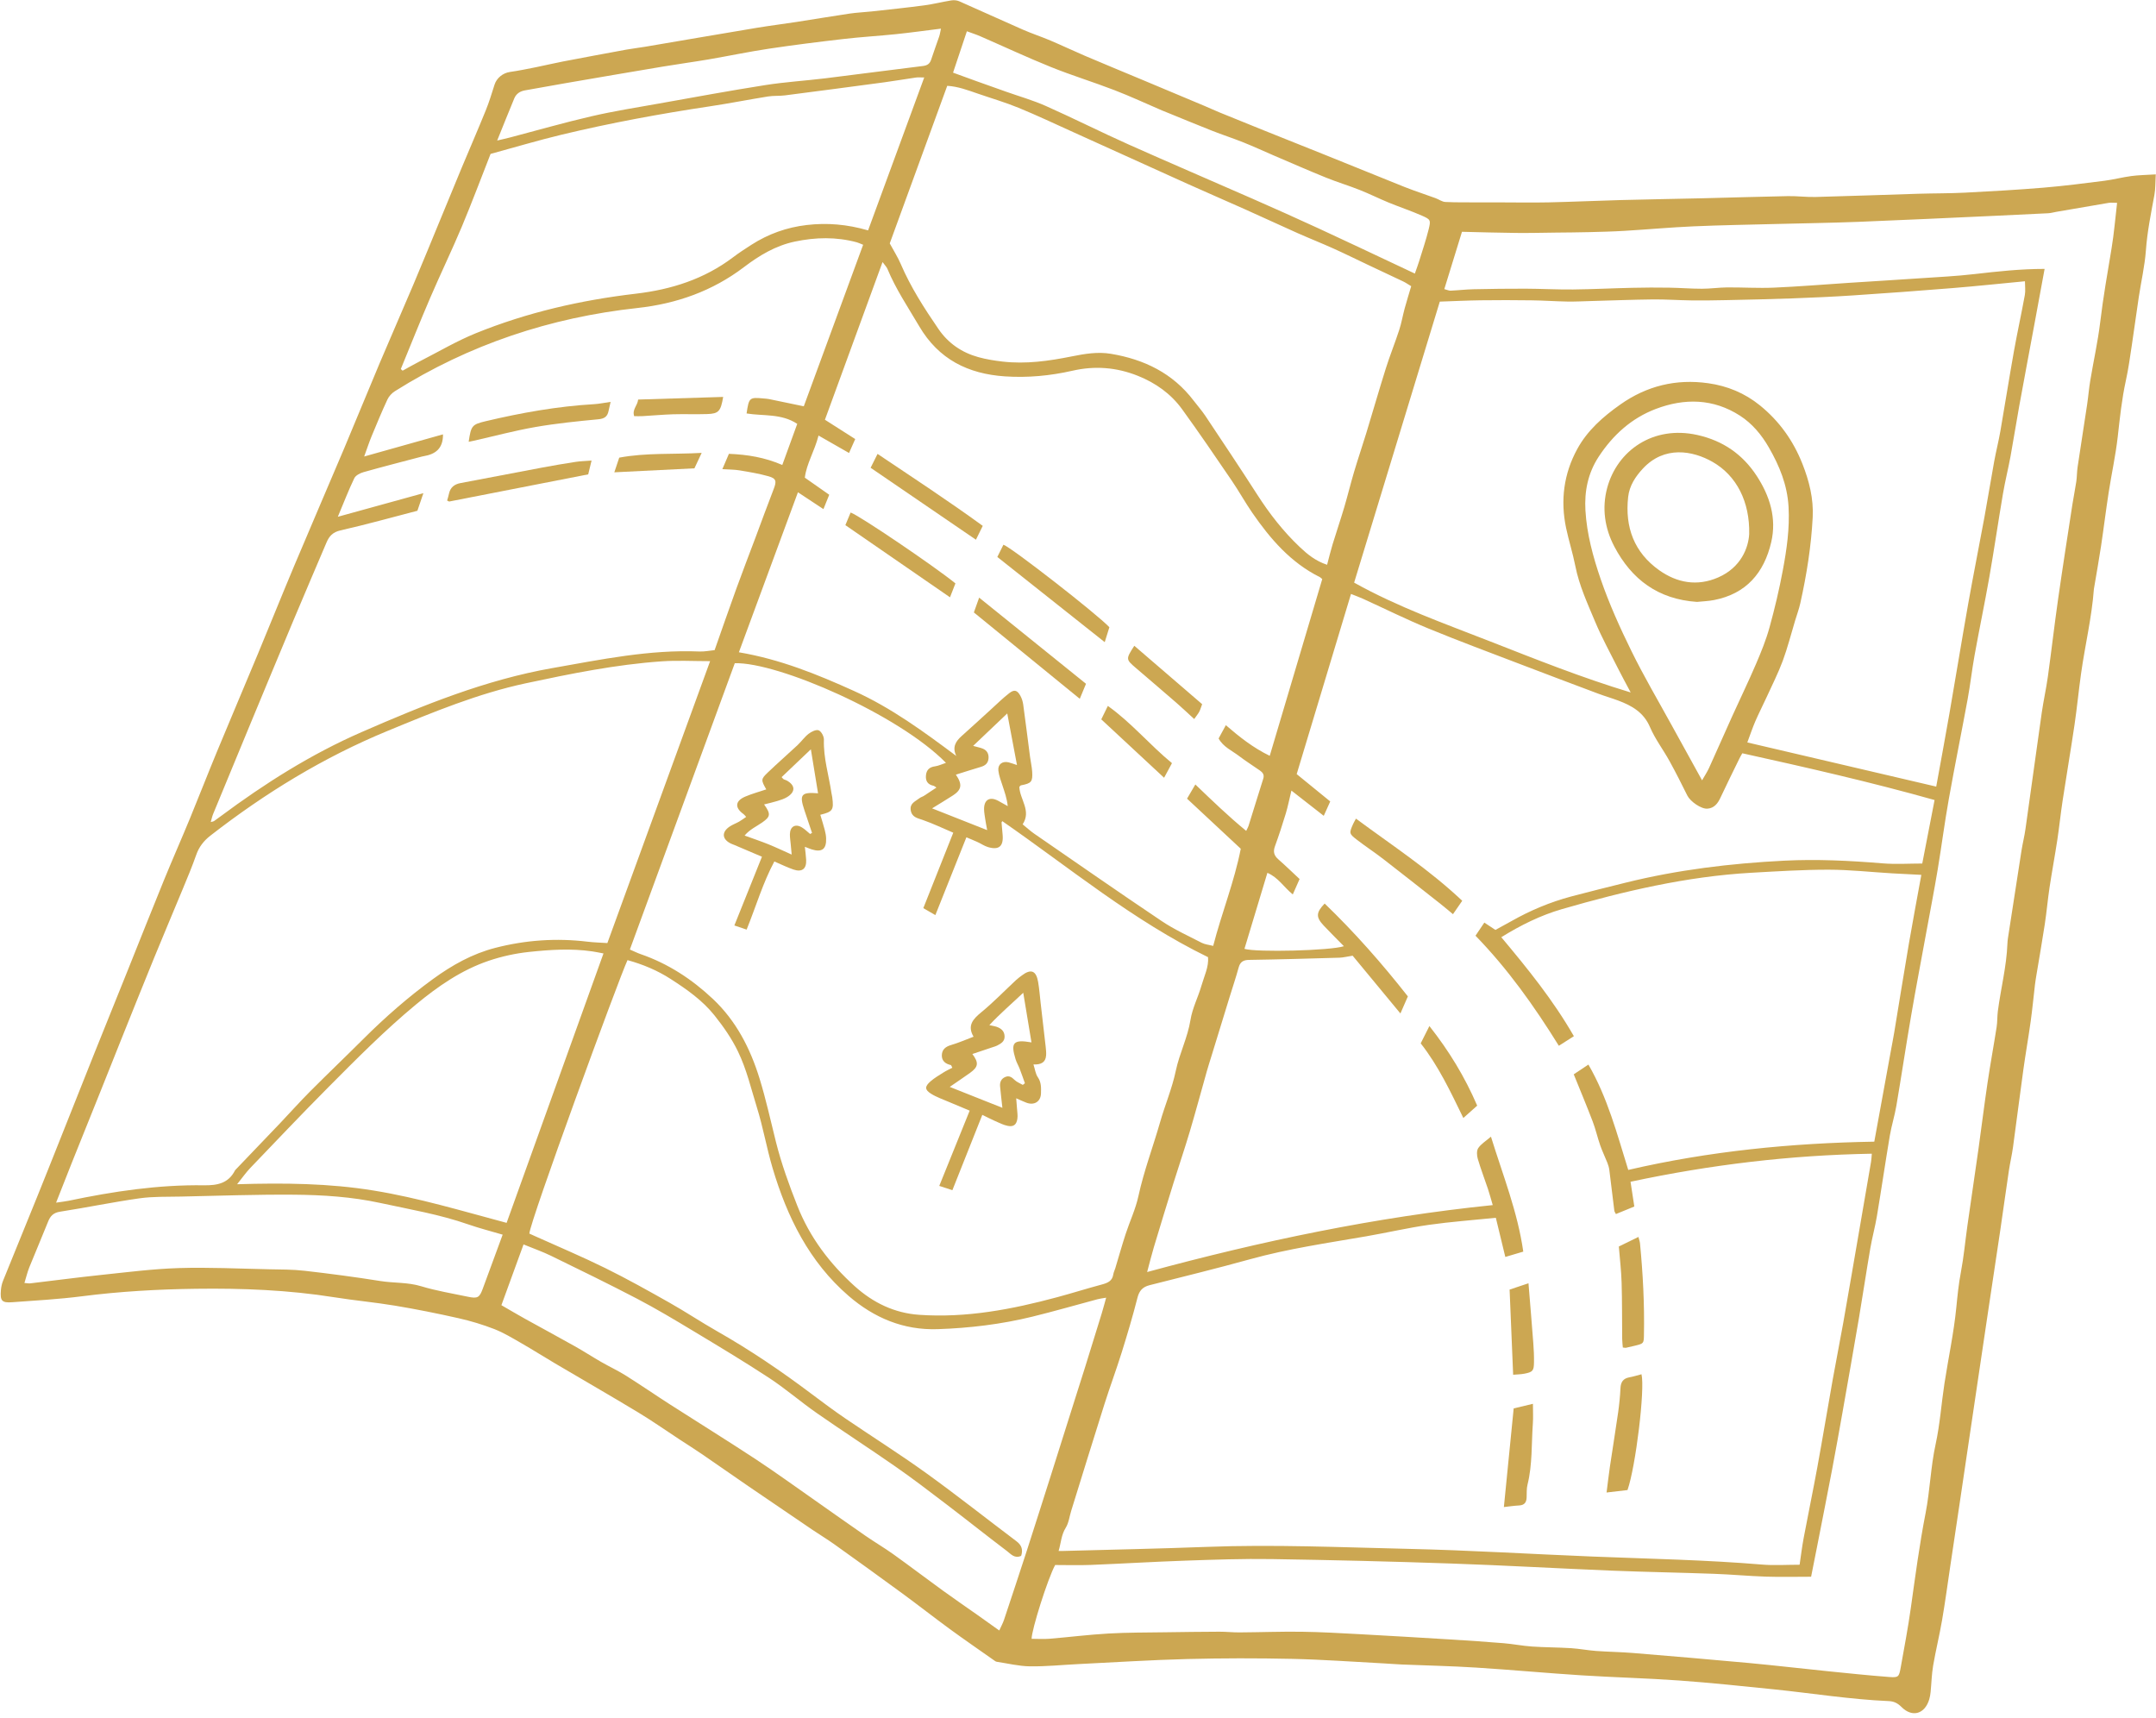 <?xml version="1.0" encoding="UTF-8" standalone="no"?><svg xmlns="http://www.w3.org/2000/svg" xmlns:xlink="http://www.w3.org/1999/xlink" fill="#000000" height="342.6" preserveAspectRatio="xMidYMid meet" version="1" viewBox="31.4 82.7 430.0 342.6" width="430" zoomAndPan="magnify"><g fill="#cca752" id="change1_1"><path d="M 225.484 231.453 C 226.422 231.719 226.961 231.809 227.453 232.02 C 228.242 232.363 228.605 233.012 228.559 233.883 C 228.508 234.867 227.945 235.375 227.031 235.641 C 225.383 236.125 223.746 236.66 222.043 237.191 C 223.387 239.141 223.199 240.211 221.441 241.344 C 220.176 242.164 218.883 242.934 217.297 243.914 C 221.066 245.402 224.527 246.77 228.285 248.254 C 228.105 247.258 227.984 246.652 227.895 246.047 C 227.801 245.418 227.688 244.789 227.668 244.16 C 227.609 242.195 228.801 241.48 230.523 242.426 C 231.145 242.766 231.766 243.117 232.387 243.465 C 232.223 241.898 231.762 240.66 231.355 239.406 C 231.031 238.41 230.633 237.41 230.52 236.383 C 230.379 235.125 231.32 234.441 232.551 234.734 C 233.008 234.844 233.445 235.02 234.23 235.273 C 233.566 231.746 232.953 228.5 232.289 224.984 C 230.016 227.145 227.914 229.148 225.484 231.453 Z M 130.559 110.727 C 131.605 110.48 132.406 110.305 133.195 110.098 C 138.574 108.688 143.918 107.148 149.328 105.898 C 153.785 104.867 158.312 104.148 162.82 103.348 C 169.887 102.086 176.949 100.785 184.039 99.668 C 187.992 99.047 192 98.805 195.977 98.32 C 202.473 97.527 208.961 96.652 215.461 95.863 C 216.367 95.754 216.852 95.41 217.125 94.559 C 217.617 93.023 218.199 91.52 218.711 89.988 C 218.875 89.504 218.941 88.984 219.066 88.414 C 215.941 88.801 213.027 89.207 210.102 89.512 C 206.605 89.871 203.09 90.074 199.598 90.48 C 194.637 91.055 189.68 91.672 184.742 92.414 C 180.711 93.02 176.719 93.863 172.703 94.551 C 169.652 95.07 166.586 95.48 163.535 95.992 C 157.078 97.07 150.629 98.18 144.176 99.289 C 141.473 99.754 138.777 100.246 136.078 100.727 C 135.105 100.898 134.352 101.406 133.973 102.312 C 132.852 105.012 131.773 107.727 130.559 110.727 Z M 313.582 137.258 C 313.926 136.281 314.195 135.574 314.418 134.852 C 315.074 132.723 315.797 130.613 316.332 128.453 C 316.789 126.598 316.734 126.477 315.012 125.715 C 312.828 124.754 310.559 124.004 308.355 123.098 C 306.41 122.297 304.527 121.352 302.57 120.578 C 300.359 119.699 298.07 119.016 295.863 118.121 C 292.355 116.703 288.887 115.18 285.406 113.691 C 283.406 112.836 281.434 111.914 279.414 111.109 C 277.328 110.273 275.188 109.582 273.098 108.758 C 270.227 107.629 267.379 106.441 264.52 105.277 C 264.066 105.094 263.613 104.922 263.164 104.73 C 260.004 103.375 256.879 101.914 253.672 100.68 C 249.48 99.062 245.172 97.75 241.008 96.07 C 236.254 94.156 231.609 91.977 226.906 89.93 C 226.09 89.574 225.234 89.305 224.238 88.938 C 223.27 91.836 222.367 94.531 221.48 97.188 C 223.172 97.805 224.621 98.34 226.074 98.859 C 228.062 99.574 230.055 100.277 232.047 100.984 C 234.691 101.922 237.41 102.691 239.969 103.828 C 245.496 106.285 250.906 109.016 256.434 111.488 C 264.598 115.141 272.828 118.648 281.016 122.25 C 285.52 124.23 290.016 126.234 294.484 128.297 C 299.852 130.77 305.188 133.312 310.539 135.824 C 311.48 136.266 312.422 136.711 313.582 137.258 Z M 370.867 238.324 C 371.379 237.422 371.879 236.68 372.246 235.879 C 373.816 232.426 375.336 228.949 376.898 225.492 C 378.461 222.043 380.117 218.633 381.609 215.152 C 382.633 212.77 383.621 210.344 384.312 207.848 C 385.359 204.062 386.266 200.227 386.984 196.367 C 387.754 192.23 388.352 188.113 388.117 183.809 C 387.871 179.383 386.289 175.598 384.188 171.941 C 382.758 169.449 380.883 167.18 378.434 165.602 C 373.109 162.172 367.375 162.078 361.641 164.254 C 356.801 166.094 353.094 169.438 350.238 173.797 C 348.09 177.086 347.387 180.703 347.602 184.465 C 347.871 189.188 349.133 193.793 350.656 198.227 C 352.34 203.117 354.488 207.879 356.773 212.527 C 359.234 217.547 362.082 222.375 364.773 227.277 C 366.727 230.844 368.699 234.398 370.867 238.324 Z M 131.652 328.93 C 129.258 328.223 127.008 327.656 124.824 326.895 C 119.09 324.891 113.113 323.887 107.211 322.605 C 101.562 321.379 95.785 321.008 90.027 320.961 C 82.496 320.902 74.965 321.176 67.438 321.336 C 64.695 321.395 61.922 321.301 59.219 321.684 C 53.922 322.434 48.676 323.527 43.387 324.348 C 42.055 324.555 41.449 325.191 40.996 326.324 C 39.773 329.391 38.461 332.422 37.23 335.484 C 36.852 336.438 36.617 337.445 36.273 338.566 C 36.777 338.602 37.117 338.68 37.445 338.641 C 42.133 338.09 46.816 337.461 51.512 336.969 C 56.691 336.426 61.879 335.754 67.078 335.594 C 73.051 335.41 79.035 335.711 85.016 335.832 C 87.41 335.879 89.816 335.863 92.188 336.137 C 97.219 336.715 102.246 337.375 107.25 338.176 C 109.957 338.609 112.711 338.398 115.402 339.219 C 118.426 340.137 121.574 340.645 124.676 341.301 C 126.664 341.723 127.031 341.492 127.684 339.711 C 128.957 336.219 130.25 332.734 131.652 328.93 Z M 151.762 272.848 C 150.883 272.684 150.211 272.535 149.531 272.438 C 145.316 271.816 141.086 272.102 136.895 272.547 C 134.188 272.836 131.461 273.434 128.883 274.305 C 123.43 276.152 118.754 279.395 114.34 283.047 C 108.152 288.172 102.512 293.871 96.859 299.555 C 91.602 304.844 86.473 310.254 81.312 315.637 C 80.461 316.527 79.75 317.555 78.688 318.875 C 88.09 318.594 97.027 318.68 105.93 320.133 C 114.895 321.59 123.551 324.207 132.441 326.578 C 138.871 308.695 145.281 290.875 151.762 272.848 Z M 204.535 128.645 C 208.297 118.402 211.984 108.359 215.73 98.152 C 215.027 98.152 214.539 98.098 214.074 98.164 C 211.992 98.461 209.922 98.824 207.836 99.105 C 201.207 99.996 194.574 100.871 187.941 101.723 C 186.824 101.863 185.676 101.762 184.566 101.941 C 180.684 102.562 176.82 103.332 172.93 103.914 C 163.039 105.395 153.215 107.211 143.496 109.539 C 138.711 110.688 133.992 112.102 129.242 113.395 C 127.312 118.297 125.504 123.148 123.5 127.922 C 121.5 132.68 119.25 137.332 117.211 142.074 C 115.188 146.785 113.289 151.555 111.34 156.297 C 111.457 156.406 111.578 156.516 111.699 156.625 C 112.852 155.996 113.988 155.34 115.156 154.742 C 118.855 152.855 122.461 150.719 126.297 149.16 C 136.543 145 147.258 142.555 158.227 141.27 C 165.297 140.441 171.852 138.359 177.594 134.02 C 178.773 133.129 180.016 132.316 181.262 131.52 C 184.641 129.355 188.305 128.039 192.312 127.574 C 196.363 127.102 200.324 127.426 204.535 128.645 Z M 208.855 131.242 C 209.672 132.754 210.473 134.004 211.051 135.355 C 213.035 139.984 215.746 144.191 218.578 148.324 C 220.523 151.168 223.238 153.02 226.543 153.93 C 228.098 154.359 229.711 154.617 231.316 154.805 C 235.996 155.352 240.602 154.695 245.18 153.773 C 247.746 153.258 250.332 152.82 252.949 153.258 C 259.582 154.359 265.297 157.121 269.465 162.598 C 270.234 163.605 271.082 164.562 271.785 165.613 C 275.262 170.836 278.754 176.051 282.141 181.332 C 284.594 185.152 287.352 188.703 290.652 191.816 C 292.18 193.262 293.805 194.59 296.082 195.336 C 296.465 193.895 296.777 192.566 297.176 191.262 C 297.93 188.785 298.77 186.336 299.504 183.855 C 300.195 181.52 300.766 179.148 301.461 176.812 C 302.234 174.203 303.117 171.621 303.914 169.016 C 305.219 164.742 306.445 160.445 307.789 156.188 C 308.605 153.598 309.629 151.074 310.469 148.492 C 310.922 147.102 311.164 145.645 311.547 144.23 C 311.949 142.762 312.406 141.305 312.855 139.777 C 312.219 139.395 311.766 139.074 311.27 138.836 C 308.926 137.715 306.566 136.621 304.219 135.512 C 301.926 134.43 299.652 133.301 297.344 132.262 C 294.977 131.195 292.562 130.242 290.188 129.188 C 286.656 127.613 283.152 125.98 279.621 124.402 C 275.828 122.707 272.016 121.066 268.227 119.359 C 260.656 115.949 253.102 112.508 245.535 109.09 C 241.879 107.438 238.25 105.719 234.539 104.195 C 231.879 103.105 229.098 102.297 226.371 101.355 C 224.402 100.676 222.445 99.938 220.32 99.816 C 216.465 110.383 212.645 120.855 208.855 131.242 Z M 131.402 342.996 C 133.094 343.973 134.594 344.863 136.117 345.711 C 139.43 347.547 142.762 349.34 146.062 351.195 C 147.832 352.188 149.531 353.301 151.293 354.309 C 152.93 355.25 154.652 356.051 156.25 357.055 C 159.219 358.922 162.105 360.914 165.059 362.809 C 170.719 366.441 176.441 369.98 182.062 373.676 C 186.094 376.328 190.008 379.172 193.965 381.938 C 197.301 384.273 200.613 386.641 203.965 388.953 C 205.809 390.23 207.746 391.363 209.566 392.664 C 212.875 395.031 216.109 397.496 219.402 399.883 C 221.672 401.531 223.988 403.109 226.281 404.727 C 227.746 405.762 229.203 406.809 230.695 407.871 C 231.066 407.047 231.414 406.43 231.637 405.77 C 233.18 401.137 234.715 396.508 236.223 391.863 C 237.812 386.949 239.371 382.023 240.938 377.102 C 242.59 371.898 244.227 366.691 245.871 361.488 C 246.508 359.484 247.148 357.488 247.773 355.484 C 248.895 351.883 250.016 348.277 251.121 344.672 C 251.418 343.703 251.672 342.723 252.016 341.5 C 251.23 341.637 250.758 341.684 250.309 341.805 C 245.953 342.969 241.621 344.227 237.246 345.297 C 231.07 346.805 224.789 347.562 218.434 347.777 C 211.578 348.012 205.719 345.512 200.668 341.16 C 192.789 334.363 188.375 325.391 185.473 315.605 C 184.297 311.637 183.598 307.52 182.363 303.566 C 181.199 299.824 180.324 295.996 178.586 292.402 C 177.309 289.762 175.691 287.457 173.898 285.203 C 171.484 282.18 168.348 279.996 165.16 277.941 C 162.52 276.234 159.594 275.016 156.551 274.18 C 154.754 278.062 137.02 326.48 136.98 328.719 C 137.328 328.879 137.707 329.051 138.086 329.219 C 142.762 331.328 147.496 333.316 152.098 335.586 C 156.438 337.723 160.664 340.094 164.883 342.473 C 168.117 344.297 171.215 346.367 174.445 348.203 C 181.059 351.961 187.332 356.223 193.398 360.797 C 195.586 362.445 197.789 364.078 200.055 365.621 C 205.398 369.262 210.879 372.707 216.121 376.484 C 222.227 380.883 228.125 385.559 234.137 390.082 C 235.199 390.883 235.449 391.797 235.062 392.988 C 233.738 393.594 232.984 392.598 232.215 392.016 C 228.121 388.918 224.109 385.719 220.027 382.609 C 216.723 380.09 213.422 377.566 210.016 375.195 C 204.828 371.582 199.52 368.148 194.332 364.535 C 191.105 362.289 188.117 359.688 184.832 357.527 C 179.848 354.254 174.727 351.188 169.613 348.109 C 165.949 345.902 162.27 343.699 158.484 341.719 C 152.824 338.762 147.078 335.965 141.336 333.164 C 139.594 332.312 137.746 331.672 135.816 330.879 C 134.32 334.988 132.879 338.945 131.402 342.996 Z M 203.547 131.516 C 202.926 131.27 202.613 131.113 202.285 131.023 C 198.176 129.914 194.055 130.008 189.922 130.879 C 186.098 131.684 182.84 133.645 179.793 135.961 C 173.488 140.75 166.344 143.27 158.539 144.125 C 141.164 146.02 124.977 151.395 110.152 160.723 C 109.539 161.105 108.961 161.738 108.66 162.391 C 107.535 164.809 106.516 167.277 105.496 169.742 C 105.004 170.941 104.602 172.18 104.031 173.742 C 109.531 172.195 114.633 170.762 119.75 169.324 C 119.785 172.164 118.242 173.277 115.934 173.672 C 115.797 173.691 115.656 173.723 115.52 173.758 C 111.645 174.781 107.762 175.773 103.906 176.859 C 103.219 177.055 102.34 177.5 102.062 178.074 C 100.918 180.449 99.973 182.918 98.777 185.762 C 104.621 184.148 110.094 182.641 115.84 181.055 C 115.371 182.434 115.035 183.418 114.645 184.562 C 109.527 185.891 104.445 187.312 99.305 188.477 C 97.758 188.828 97.051 189.637 96.516 190.898 C 94.32 196.074 92.098 201.234 89.926 206.418 C 86.98 213.445 84.066 220.484 81.145 227.523 C 78.723 233.355 76.312 239.191 73.91 245.031 C 73.715 245.504 73.613 246.02 73.434 246.641 C 73.809 246.539 73.965 246.535 74.07 246.461 C 74.535 246.141 74.988 245.805 75.441 245.469 C 84.238 238.93 93.434 233.105 103.531 228.699 C 115.84 223.328 128.211 218.293 141.527 215.945 C 151.254 214.234 160.93 212.215 170.891 212.629 C 171.918 212.672 172.953 212.449 173.926 212.355 C 175.414 208.137 176.805 204.105 178.258 200.098 C 179.496 196.676 180.812 193.281 182.09 189.875 C 183.297 186.656 184.465 183.422 185.711 180.219 C 186.309 178.684 186.23 178.121 184.684 177.688 C 182.793 177.152 180.84 176.832 178.902 176.508 C 177.883 176.336 176.832 176.352 175.469 176.262 C 175.98 175.062 176.379 174.137 176.777 173.207 C 180.504 173.359 183.938 173.922 187.422 175.43 C 188.465 172.562 189.43 169.906 190.406 167.23 C 187.211 165.125 183.617 165.703 180.301 165.156 C 180.777 161.965 180.852 161.902 183.746 162.172 C 184.098 162.203 184.453 162.223 184.801 162.293 C 187.047 162.754 189.297 163.227 191.711 163.73 C 195.609 153.121 199.539 142.418 203.547 131.516 Z M 173.027 214.555 C 169.598 214.555 166.488 214.375 163.41 214.59 C 154.242 215.223 145.25 217.051 136.289 218.965 C 126.734 221.008 117.746 224.738 108.742 228.449 C 95.918 233.73 84.25 240.883 73.344 249.367 C 72.027 250.395 71.086 251.605 70.527 253.211 C 69.719 255.527 68.758 257.797 67.82 260.066 C 65.922 264.66 63.973 269.234 62.094 273.836 C 59.863 279.285 57.684 284.758 55.488 290.223 C 54.129 293.605 52.793 296.996 51.434 300.379 C 49.527 305.137 47.605 309.887 45.703 314.645 C 44.699 317.156 43.715 319.68 42.586 322.547 C 43.707 322.379 44.391 322.312 45.059 322.176 C 53.973 320.301 62.953 318.953 72.086 319.086 C 74.746 319.121 76.953 318.699 78.262 316.133 C 78.324 316.012 78.445 315.922 78.539 315.816 C 81.453 312.773 84.371 309.734 87.277 306.684 C 89.262 304.598 91.18 302.438 93.211 300.398 C 96.742 296.855 100.359 293.406 103.898 289.875 C 108.234 285.555 112.82 281.539 117.773 277.938 C 121.559 275.184 125.605 272.914 130.148 271.742 C 136.203 270.176 142.367 269.746 148.598 270.504 C 149.848 270.656 151.109 270.684 152.535 270.777 C 159.344 252.098 166.145 233.445 173.027 214.555 Z M 379.891 230.766 C 392.508 233.719 404.98 236.633 417.566 239.574 C 418.449 234.703 419.355 229.871 420.195 225.027 C 421.461 217.746 422.645 210.449 423.934 203.172 C 424.953 197.426 426.102 191.699 427.16 185.957 C 427.848 182.223 428.445 178.469 429.125 174.734 C 429.492 172.727 430 170.746 430.352 168.738 C 431.277 163.41 432.117 158.066 433.066 152.746 C 433.734 149.004 434.559 145.285 435.238 141.547 C 435.395 140.691 435.262 139.785 435.262 138.793 C 430.324 139.262 425.566 139.77 420.801 140.156 C 414.199 140.695 407.594 141.176 400.984 141.613 C 396.914 141.883 392.836 142.062 388.758 142.211 C 384.395 142.371 380.027 142.461 375.664 142.555 C 373.344 142.605 371.023 142.637 368.703 142.609 C 366.168 142.578 363.633 142.391 361.098 142.414 C 356.949 142.461 352.805 142.625 348.652 142.738 C 347.113 142.777 345.566 142.867 344.027 142.84 C 341.641 142.797 339.254 142.625 336.863 142.594 C 333.492 142.547 330.117 142.543 326.746 142.586 C 324.098 142.621 321.445 142.754 318.559 142.852 C 312.852 161.559 307.152 180.258 301.473 198.895 C 310.273 203.805 319.555 207.074 328.703 210.656 C 337.793 214.215 346.859 217.844 356.629 220.797 C 355.621 218.895 354.816 217.43 354.066 215.938 C 352.523 212.859 350.852 209.832 349.527 206.66 C 348.016 203.043 346.352 199.469 345.586 195.566 C 345.086 193.02 344.281 190.535 343.746 187.992 C 342.594 182.484 343.273 177.191 345.98 172.238 C 348.016 168.52 351.117 165.805 354.539 163.387 C 359.84 159.641 365.691 158.227 372.074 159.125 C 375.902 159.66 379.379 161.09 382.43 163.566 C 386.285 166.699 389.047 170.582 390.867 175.172 C 392.23 178.609 393.125 182.16 392.93 185.879 C 392.629 191.66 391.719 197.363 390.457 203.012 C 390.199 204.176 389.773 205.301 389.43 206.445 C 388.617 209.121 387.938 211.848 386.969 214.465 C 386.043 216.961 384.832 219.348 383.723 221.773 C 382.996 223.367 382.188 224.926 381.492 226.535 C 380.914 227.879 380.453 229.27 379.891 230.766 Z M 284.641 233.434 C 288.152 221.617 291.625 209.934 295.113 198.195 C 294.965 198.066 294.824 197.891 294.645 197.801 C 288.828 194.91 284.758 190.176 281.16 184.965 C 279.723 182.879 278.492 180.645 277.062 178.547 C 273.809 173.773 270.559 168.996 267.164 164.316 C 264.93 161.234 261.914 159.086 258.34 157.652 C 254.062 155.941 249.758 155.617 245.281 156.637 C 240.863 157.641 236.383 158.066 231.84 157.762 C 224.469 157.27 218.602 154.355 214.734 147.77 C 212.52 144.004 210.07 140.379 208.387 136.316 C 208.219 135.914 207.871 135.59 207.418 134.965 C 203.516 145.648 199.727 156.016 195.926 166.41 C 198.062 167.77 199.984 168.996 201.969 170.262 C 201.5 171.316 201.137 172.137 200.734 173.039 C 198.707 171.879 196.793 170.785 194.652 169.562 C 193.852 172.688 192.25 175.195 191.918 177.961 C 193.68 179.195 195.215 180.273 196.785 181.371 C 196.367 182.406 196.031 183.23 195.629 184.234 C 193.895 183.09 192.297 182.031 190.543 180.875 C 186.562 191.656 182.703 202.113 178.766 212.785 C 187.012 214.184 194.414 217.191 201.75 220.512 C 209.16 223.859 215.629 228.617 222.125 233.465 C 221.27 231.695 222.012 230.535 223.227 229.457 C 225.211 227.695 227.156 225.887 229.121 224.105 C 230.309 223.027 231.449 221.891 232.715 220.918 C 233.711 220.156 234.289 220.344 234.906 221.457 C 235.199 221.984 235.391 222.613 235.473 223.215 C 235.953 226.699 236.383 230.188 236.84 233.676 C 236.969 234.652 237.199 235.621 237.262 236.602 C 237.387 238.621 237.098 238.93 235.027 239.32 C 234.918 239.34 234.836 239.496 234.699 239.629 C 234.793 242.129 237.148 244.402 235.359 247.098 C 236.219 247.797 236.891 248.422 237.633 248.938 C 246.109 254.777 254.555 260.664 263.102 266.398 C 265.602 268.078 268.391 269.34 271.078 270.727 C 271.727 271.059 272.512 271.121 273.363 271.344 C 275.074 264.715 277.574 258.559 278.863 251.969 C 275.281 248.629 271.742 245.328 268.148 241.977 C 268.691 241.043 269.184 240.211 269.805 239.148 C 273.121 242.332 276.367 245.465 279.945 248.406 C 280.18 247.914 280.328 247.676 280.41 247.414 C 281.395 244.27 282.355 241.121 283.352 237.984 C 283.594 237.223 283.246 236.762 282.695 236.375 C 281.312 235.406 279.875 234.508 278.535 233.484 C 277.113 232.398 275.359 231.664 274.445 229.973 C 274.918 229.105 275.344 228.32 275.887 227.324 C 278.66 229.719 281.352 231.84 284.641 233.434 Z M 177.949 214.965 C 170.996 233.938 164.027 252.949 157.023 272.066 C 157.914 272.449 158.531 272.766 159.184 272.988 C 164.664 274.883 169.41 277.988 173.598 281.938 C 178.223 286.293 181.035 291.797 182.883 297.773 C 184.168 301.934 185.094 306.207 186.156 310.438 C 187.254 314.805 188.781 319.023 190.434 323.203 C 192.91 329.473 196.887 334.711 201.855 339.199 C 205.496 342.488 209.766 344.57 214.707 344.914 C 224.098 345.574 233.203 343.836 242.207 341.414 C 245.195 340.609 248.152 339.676 251.141 338.875 C 252.293 338.566 253.246 338.195 253.441 336.844 C 253.5 336.434 253.711 336.047 253.832 335.645 C 254.52 333.367 255.16 331.074 255.898 328.812 C 256.723 326.281 257.891 323.832 258.449 321.246 C 259.539 316.23 261.355 311.449 262.762 306.539 C 263.742 303.098 265.168 299.766 265.898 296.277 C 266.629 292.797 268.273 289.629 268.836 286.094 C 269.207 283.773 270.352 281.586 271.012 279.301 C 271.566 277.371 272.512 275.504 272.336 273.59 C 257.375 266.301 244.742 255.773 231.305 246.465 C 231.215 246.617 231.145 246.68 231.152 246.738 C 231.219 247.574 231.305 248.406 231.371 249.242 C 231.551 251.477 230.633 252.27 228.477 251.645 C 227.75 251.434 227.098 250.973 226.402 250.652 C 225.727 250.34 225.035 250.062 224.141 249.684 C 222.055 254.922 220.047 259.957 217.953 265.199 C 217.148 264.734 216.457 264.332 215.551 263.809 C 217.547 258.777 219.5 253.859 221.523 248.766 C 219.539 247.926 217.535 246.961 215.449 246.23 C 214.348 245.844 213.262 245.691 213.039 244.277 C 212.824 242.887 213.977 242.527 214.766 241.895 C 215.031 241.684 215.395 241.594 215.688 241.406 C 216.492 240.887 217.285 240.352 218.168 239.766 C 217.836 239.551 217.727 239.438 217.602 239.41 C 216.418 239.176 215.949 238.438 216.082 237.281 C 216.199 236.227 216.777 235.684 217.859 235.535 C 218.57 235.438 219.246 235.105 220.066 234.836 C 210.617 225.195 186.562 214.723 177.949 214.965 Z M 439.184 136.328 C 438.477 140.16 437.82 143.742 437.156 147.324 C 436.145 152.793 435.105 158.258 434.113 163.73 C 433.508 167.051 432.996 170.387 432.387 173.707 C 431.926 176.199 431.305 178.664 430.879 181.16 C 429.934 186.711 429.125 192.285 428.152 197.832 C 427.238 203.027 426.152 208.195 425.215 213.387 C 424.688 216.297 424.367 219.242 423.832 222.148 C 422.609 228.797 421.258 235.422 420.074 242.074 C 419.234 246.77 418.629 251.508 417.844 256.215 C 417.156 260.312 416.367 264.387 415.617 268.473 C 414.598 274.074 413.52 279.668 412.559 285.277 C 411.531 291.246 410.637 297.238 409.621 303.211 C 409.281 305.223 408.652 307.184 408.312 309.191 C 407.414 314.539 406.629 319.906 405.734 325.254 C 405.375 327.402 404.785 329.516 404.418 331.668 C 403.621 336.312 402.93 340.973 402.145 345.617 C 401.086 351.852 399.984 358.078 398.887 364.305 C 398.211 368.117 397.531 371.926 396.809 375.73 C 395.852 380.77 394.848 385.805 393.863 390.844 C 393.445 392.965 393.023 395.086 392.613 397.152 C 389.512 397.152 386.57 397.23 383.637 397.133 C 380.188 397.02 376.746 396.695 373.297 396.57 C 366.469 396.32 359.637 396.211 352.812 395.934 C 342.18 395.5 331.559 394.883 320.926 394.52 C 308.961 394.105 296.992 393.816 285.023 393.629 C 279.32 393.539 273.613 393.742 267.914 393.938 C 261.578 394.156 255.25 394.543 248.918 394.797 C 246.531 394.891 244.137 394.812 241.844 394.812 C 240.359 397.547 237.156 407.695 237.148 409.531 C 238.34 409.531 239.535 409.613 240.719 409.52 C 244.637 409.195 248.543 408.699 252.469 408.477 C 256.254 408.258 260.051 408.285 263.844 408.227 C 267.43 408.172 271.016 408.129 274.602 408.113 C 275.938 408.109 277.273 408.262 278.609 408.254 C 282.75 408.227 286.891 408.066 291.031 408.121 C 294.895 408.176 298.762 408.402 302.625 408.609 C 308.676 408.938 314.719 409.297 320.766 409.668 C 324.273 409.887 327.781 410.117 331.281 410.406 C 333.172 410.562 335.047 410.941 336.938 411.07 C 339.527 411.246 342.133 411.234 344.727 411.398 C 346.395 411.504 348.055 411.828 349.723 411.953 C 352.176 412.133 354.641 412.156 357.09 412.359 C 364.812 412.996 372.531 413.645 380.246 414.359 C 385.5 414.848 390.742 415.469 395.992 416 C 400.055 416.41 404.113 416.836 408.184 417.145 C 410.047 417.285 410.145 417.137 410.488 415.23 C 411.191 411.293 411.941 407.367 412.496 403.41 C 413.387 397.082 414.219 390.754 415.445 384.473 C 416.332 379.922 416.453 375.258 417.453 370.695 C 418.316 366.73 418.59 362.641 419.207 358.617 C 419.984 353.559 421.074 348.535 421.574 343.449 C 421.809 341.078 422.039 338.746 422.488 336.402 C 423.066 333.363 423.344 330.27 423.777 327.203 C 424.508 322.07 425.273 316.945 425.996 311.816 C 426.613 307.43 427.148 303.027 427.801 298.645 C 428.352 294.926 429.039 291.223 429.617 287.504 C 429.777 286.477 429.723 285.414 429.855 284.379 C 430.438 279.871 431.598 275.449 431.766 270.883 C 431.789 270.184 431.922 269.484 432.027 268.785 C 432.871 263.301 433.715 257.812 434.574 252.328 C 434.805 250.887 435.164 249.465 435.367 248.023 C 436.465 240.305 437.508 232.582 438.609 224.863 C 438.957 222.441 439.5 220.051 439.836 217.625 C 440.551 212.48 441.141 207.316 441.875 202.172 C 442.773 195.867 443.766 189.574 444.73 183.277 C 444.961 181.762 445.281 180.262 445.504 178.742 C 445.641 177.789 445.621 176.809 445.762 175.855 C 446.379 171.691 447.043 167.535 447.664 163.375 C 447.902 161.773 448.027 160.152 448.297 158.555 C 448.938 154.691 449.801 150.855 450.27 146.973 C 450.859 142.027 451.723 137.133 452.539 132.223 C 453.031 129.27 453.27 126.273 453.641 123.152 C 452.898 123.152 452.406 123.082 451.938 123.16 C 448.469 123.738 445.004 124.348 441.535 124.945 C 440.98 125.039 440.434 125.203 439.879 125.23 C 436.293 125.418 432.707 125.586 429.121 125.746 C 420.105 126.152 411.094 126.59 402.078 126.941 C 396.594 127.152 391.102 127.23 385.613 127.371 C 380.125 127.516 374.637 127.598 369.152 127.84 C 364.586 128.039 360.023 128.461 355.457 128.734 C 353.07 128.879 350.68 128.938 348.289 128.996 C 346.105 129.055 343.926 129.062 341.742 129.086 C 339.078 129.117 336.414 129.188 333.75 129.156 C 330.176 129.121 326.602 129.008 322.98 128.926 C 321.812 132.715 320.645 136.508 319.457 140.359 C 320.043 140.508 320.383 140.684 320.715 140.668 C 322.258 140.598 323.797 140.414 325.336 140.383 C 328.77 140.309 332.207 140.262 335.641 140.273 C 338.812 140.285 341.98 140.461 345.148 140.43 C 349.078 140.387 353.008 140.184 356.938 140.098 C 359.391 140.039 361.844 140.031 364.297 140.07 C 366.477 140.102 368.652 140.285 370.832 140.285 C 372.516 140.285 374.195 140.035 375.879 140.02 C 378.98 139.996 382.086 140.199 385.18 140.066 C 390.168 139.852 395.145 139.434 400.129 139.109 C 404.832 138.805 409.539 138.523 414.242 138.203 C 417.898 137.953 421.57 137.785 425.211 137.359 C 429.754 136.836 434.293 136.332 439.184 136.328 Z M 405.215 310.383 C 406.367 304.074 407.438 298.195 408.512 292.312 C 408.738 291.066 408.988 289.82 409.195 288.57 C 410.176 282.664 411.113 276.754 412.121 270.852 C 412.891 266.359 413.742 261.883 414.598 257.176 C 412.512 257.066 410.625 256.984 408.746 256.871 C 404.52 256.621 400.301 256.145 396.078 256.145 C 390.938 256.141 385.793 256.469 380.656 256.758 C 367.766 257.492 355.285 260.434 342.938 264.004 C 338.656 265.242 334.688 267.215 330.824 269.609 C 336.078 275.883 341.156 282.137 345.301 289.352 C 344.266 290.012 343.297 290.629 342.301 291.262 C 337.352 283.285 332.078 275.891 325.68 269.309 C 326.328 268.344 326.871 267.539 327.441 266.695 C 328.254 267.23 328.938 267.688 329.652 268.156 C 330.766 267.547 331.82 266.98 332.855 266.395 C 336.617 264.262 340.582 262.605 344.754 261.488 C 348.363 260.527 351.992 259.637 355.617 258.734 C 365.992 256.16 376.555 254.891 387.207 254.348 C 393.766 254.012 400.316 254.34 406.863 254.879 C 409.504 255.094 412.176 254.914 414.781 254.914 C 415.594 250.73 416.402 246.562 417.238 242.25 C 404.449 238.652 391.73 235.766 378.891 232.926 C 378.699 233.273 378.48 233.625 378.301 234 C 377.039 236.586 375.762 239.16 374.543 241.766 C 374.004 242.926 373.301 243.859 371.957 243.973 C 370.688 244.078 368.516 242.539 367.93 241.363 C 366.777 239.043 365.613 236.727 364.363 234.461 C 363.105 232.184 361.492 230.078 360.48 227.707 C 359.215 224.75 356.848 223.426 354.117 222.402 C 352.801 221.914 351.449 221.523 350.137 221.031 C 345 219.102 339.867 217.172 334.742 215.207 C 328.574 212.848 322.383 210.551 316.277 208.039 C 311.855 206.219 307.57 204.086 303.219 202.105 C 302.48 201.773 301.719 201.5 300.848 201.152 C 297.203 213.234 293.637 225.062 290.016 237.082 C 292.246 238.902 294.406 240.664 296.707 242.535 C 296.309 243.418 295.898 244.324 295.414 245.402 C 293.199 243.676 291.191 242.105 288.965 240.367 C 288.539 242.113 288.262 243.543 287.844 244.934 C 287.176 247.129 286.469 249.316 285.68 251.473 C 285.281 252.566 285.492 253.328 286.355 254.078 C 287.777 255.324 289.133 256.648 290.594 258.008 C 290.129 259.059 289.699 260.027 289.238 261.078 C 287.434 259.609 286.352 257.711 284.172 256.77 C 282.613 261.938 281.105 266.934 279.598 271.93 C 281.984 272.656 296.805 272.293 299.43 271.402 C 298.031 269.98 296.695 268.656 295.402 267.285 C 293.816 265.605 293.871 264.688 295.594 262.895 C 301.586 268.66 307.059 274.883 312.191 281.414 C 311.68 282.586 311.223 283.633 310.703 284.816 C 307.355 280.77 304.191 276.945 301.176 273.297 C 300.043 273.473 299.285 273.676 298.527 273.695 C 292.539 273.871 286.551 274.043 280.562 274.133 C 279.383 274.148 278.758 274.496 278.441 275.652 C 277.891 277.656 277.227 279.629 276.613 281.613 C 275.418 285.496 274.227 289.383 273.031 293.27 C 272.723 294.273 272.398 295.277 272.109 296.289 C 270.965 300.328 269.879 304.387 268.684 308.406 C 267.672 311.812 266.52 315.176 265.465 318.562 C 264.133 322.844 262.82 327.129 261.531 331.422 C 261.062 332.98 260.68 334.562 260.188 336.383 C 282.984 330.195 305.727 325.422 329.117 323.035 C 328.758 321.816 328.492 320.809 328.164 319.82 C 327.496 317.816 326.73 315.844 326.137 313.82 C 325.941 313.148 325.879 312.188 326.223 311.672 C 326.777 310.844 327.723 310.281 328.762 309.387 C 331.156 317.117 334.082 324.395 335.207 332.312 C 333.836 332.719 332.73 333.047 331.625 333.375 C 330.977 330.691 330.387 328.25 329.734 325.566 C 325.172 326.035 320.754 326.352 316.379 326.973 C 312.199 327.57 308.078 328.531 303.914 329.254 C 296.145 330.598 288.344 331.719 280.719 333.832 C 274.074 335.672 267.371 337.312 260.688 339.004 C 259.305 339.355 258.617 340.086 258.258 341.516 C 257.324 345.184 256.242 348.816 255.113 352.43 C 254.035 355.875 252.77 359.266 251.68 362.707 C 249.434 369.797 247.25 376.91 245.043 384.012 C 244.688 385.148 244.559 386.418 243.949 387.391 C 243.059 388.816 243.023 390.363 242.535 392.008 C 243.008 392.008 243.277 392.016 243.547 392.008 C 253.043 391.746 262.547 391.562 272.039 391.199 C 285.43 390.684 298.809 391.285 312.188 391.59 C 324.508 391.867 336.816 392.637 349.133 393.129 C 360.391 393.578 371.66 393.789 382.898 394.73 C 385.262 394.926 387.656 394.758 390.32 394.758 C 390.59 392.969 390.801 391.164 391.137 389.383 C 392.02 384.68 393 379.996 393.859 375.293 C 394.922 369.48 395.887 363.648 396.922 357.832 C 397.598 354.039 398.359 350.262 399.031 346.469 C 400.133 340.238 401.191 334 402.27 327.766 C 403.035 323.324 403.805 318.883 404.562 314.438 C 404.645 313.969 404.656 313.488 404.723 312.785 C 388.469 313.07 372.543 314.977 356.598 318.379 C 356.859 320.09 357.102 321.656 357.355 323.32 C 356.062 323.852 354.863 324.34 353.684 324.82 C 353.492 324.449 353.391 324.336 353.375 324.211 C 353.035 321.484 352.719 318.758 352.371 316.035 C 352.309 315.555 352.168 315.07 351.988 314.617 C 351.531 313.453 350.973 312.324 350.562 311.145 C 350.008 309.555 349.641 307.895 349.039 306.324 C 347.867 303.254 346.594 300.223 345.273 296.953 C 346.152 296.371 347.113 295.73 348.199 295.012 C 352.027 301.633 353.887 308.766 356.145 316.02 C 372.312 312.27 388.672 310.664 405.215 310.383 Z M 461.352 117.477 C 461.254 119.117 461.305 120.379 461.078 121.586 C 460.406 125.25 459.656 128.883 459.387 132.621 C 459.156 135.758 458.43 138.855 457.961 141.98 C 457.477 145.176 457.059 148.379 456.574 151.574 C 456.219 153.926 455.898 156.289 455.387 158.609 C 454.57 162.324 454.188 166.09 453.762 169.863 C 453.34 173.559 452.531 177.203 451.965 180.883 C 451.406 184.48 450.969 188.098 450.426 191.695 C 450.02 194.395 449.531 197.078 449.082 199.77 C 449.059 199.91 449.02 200.047 449.012 200.188 C 448.59 205.852 447.25 211.375 446.461 216.984 C 445.98 220.391 445.652 223.82 445.152 227.227 C 444.402 232.301 443.539 237.359 442.766 242.43 C 442.375 244.996 442.117 247.582 441.727 250.148 C 441.242 253.34 440.648 256.516 440.164 259.711 C 439.801 262.148 439.586 264.609 439.215 267.051 C 438.699 270.445 438.102 273.828 437.539 277.219 C 437.438 277.844 437.332 278.473 437.258 279.102 C 436.969 281.539 436.742 283.988 436.402 286.422 C 435.961 289.609 435.395 292.781 434.953 295.969 C 434.234 301.129 433.594 306.301 432.883 311.461 C 432.668 313.035 432.293 314.59 432.059 316.16 C 431.465 320.129 430.922 324.102 430.34 328.07 C 429.539 333.484 428.719 338.895 427.906 344.309 C 427.195 349.094 426.484 353.879 425.773 358.66 C 424.59 366.66 423.402 374.656 422.219 382.656 C 421.605 386.762 420.992 390.863 420.379 394.969 C 419.84 398.582 419.355 402.207 418.734 405.809 C 418.215 408.84 417.473 411.836 416.953 414.871 C 416.656 416.602 416.621 418.371 416.449 420.125 C 416.402 420.609 416.32 421.105 416.184 421.57 C 415.324 424.52 412.809 425.297 410.645 423.133 C 409.855 422.344 409.113 421.996 408.102 421.953 C 400.422 421.621 392.832 420.395 385.199 419.609 C 378.895 418.965 372.59 418.297 366.27 417.844 C 359.812 417.379 353.332 417.23 346.867 416.816 C 339.844 416.371 332.828 415.711 325.801 415.27 C 320.883 414.957 315.949 414.859 311.023 414.656 C 309.828 414.605 308.637 414.5 307.438 414.438 C 301.324 414.117 295.215 413.664 289.098 413.531 C 282.133 413.379 275.16 413.387 268.199 413.562 C 260.961 413.746 253.727 414.219 246.492 414.57 C 243.262 414.727 240.027 415.066 236.797 415.02 C 234.59 414.988 232.387 414.438 230.184 414.109 C 230.051 414.09 229.918 414.008 229.805 413.926 C 226.82 411.824 223.809 409.754 220.859 407.602 C 217.641 405.242 214.496 402.777 211.277 400.418 C 206.809 397.141 202.309 393.902 197.797 390.68 C 196.375 389.664 194.871 388.766 193.426 387.785 C 189.184 384.91 184.945 382.031 180.719 379.137 C 177.59 376.996 174.492 374.812 171.367 372.676 C 169.867 371.652 168.328 370.688 166.809 369.691 C 164.109 367.922 161.469 366.059 158.707 364.395 C 153.203 361.07 147.625 357.867 142.086 354.598 C 139.855 353.281 137.668 351.887 135.418 350.598 C 133.656 349.586 131.898 348.512 130.02 347.773 C 127.691 346.867 125.273 346.137 122.84 345.59 C 118.648 344.645 114.434 343.801 110.199 343.094 C 106.172 342.422 102.09 342.059 98.059 341.414 C 88.922 339.961 79.715 339.598 70.5 339.723 C 62.902 339.824 55.305 340.246 47.746 341.219 C 43.137 341.809 38.48 342.066 33.84 342.406 C 31.75 342.559 31.395 342.121 31.582 339.973 C 31.637 339.352 31.773 338.711 32.004 338.137 C 34.258 332.543 36.551 326.969 38.812 321.379 C 40.262 317.801 41.684 314.211 43.113 310.621 C 45.473 304.695 47.816 298.766 50.184 292.844 C 52.426 287.238 54.695 281.648 56.945 276.047 C 59.324 270.121 61.672 264.18 64.086 258.266 C 65.785 254.109 67.602 250.004 69.312 245.852 C 71.133 241.434 72.859 236.973 74.691 232.555 C 77.367 226.094 80.113 219.656 82.797 213.199 C 85.25 207.301 87.625 201.371 90.102 195.484 C 93.391 187.664 96.766 179.875 100.07 172.055 C 102.445 166.43 104.738 160.77 107.113 155.145 C 109.32 149.926 111.609 144.738 113.816 139.52 C 115.602 135.312 117.32 131.078 119.066 126.855 C 120.535 123.297 121.988 119.73 123.473 116.176 C 125.066 112.359 126.719 108.57 128.273 104.738 C 128.957 103.059 129.484 101.312 130.035 99.578 C 130.457 98.246 131.711 97.25 133.109 97.051 C 134.84 96.801 136.555 96.453 138.27 96.109 C 140.059 95.75 141.836 95.316 143.629 94.973 C 147.844 94.164 152.062 93.379 156.281 92.605 C 157.531 92.379 158.793 92.238 160.047 92.027 C 167.461 90.77 174.875 89.492 182.297 88.254 C 184.934 87.816 187.59 87.488 190.23 87.082 C 193.773 86.535 197.309 85.938 200.855 85.41 C 202.312 85.195 203.793 85.141 205.258 84.98 C 208.762 84.594 212.266 84.23 215.758 83.766 C 217.559 83.527 219.332 83.07 221.129 82.781 C 221.633 82.703 222.234 82.742 222.695 82.945 C 226.941 84.812 231.16 86.754 235.41 88.613 C 237.211 89.402 239.09 90.016 240.898 90.781 C 243.23 91.77 245.52 92.863 247.852 93.859 C 251.656 95.48 255.484 97.055 259.305 98.652 C 263.391 100.359 267.473 102.07 271.551 103.789 C 272.59 104.223 273.609 104.703 274.648 105.129 C 277.574 106.328 280.508 107.512 283.438 108.691 C 287.48 110.316 291.531 111.922 295.574 113.547 C 300.91 115.695 306.242 117.855 311.578 120.008 C 312.164 120.242 312.758 120.465 313.352 120.676 C 314.805 121.191 316.262 121.691 317.711 122.219 C 318.371 122.457 319.004 122.945 319.664 122.98 C 321.895 123.09 324.129 123.047 326.359 123.059 C 327.695 123.066 329.027 123.062 330.359 123.062 C 333.668 123.066 336.973 123.129 340.277 123.059 C 345.066 122.953 349.855 122.727 354.645 122.598 C 360.066 122.453 365.488 122.371 370.914 122.242 C 376.613 122.105 382.312 121.922 388.012 121.812 C 389.84 121.781 391.672 122.031 393.5 121.984 C 400.336 121.809 407.168 121.547 414 121.34 C 417.102 121.246 420.211 121.277 423.312 121.121 C 428.52 120.855 433.73 120.559 438.93 120.129 C 442.996 119.789 447.047 119.27 451.098 118.754 C 452.902 118.523 454.676 118.051 456.48 117.809 C 457.93 117.613 459.406 117.602 461.352 117.477" fill="inherit"/><path d="M 355.996 379.863 C 354.652 380.02 353.418 380.164 351.82 380.355 C 352.062 378.488 352.242 376.848 352.484 375.211 C 353.02 371.605 353.609 368.008 354.125 364.398 C 354.352 362.801 354.516 361.184 354.59 359.57 C 354.645 358.332 355.129 357.602 356.383 357.379 C 357.195 357.23 357.988 356.977 358.785 356.77 C 359.512 359.723 357.625 375.219 355.996 379.863" fill="inherit"/><path d="M 323.031 262.344 C 322.355 263.324 321.844 264.066 321.188 265.016 C 320.301 264.285 319.523 263.617 318.719 262.984 C 314.914 259.988 311.117 256.98 307.285 254.02 C 305.562 252.688 303.734 251.496 302.012 250.164 C 300.441 248.953 300.461 248.855 301.285 246.996 C 301.426 246.688 301.605 246.398 301.84 245.961 C 309.016 251.281 316.426 256.105 323.031 262.344" fill="inherit"/><path d="M 358.176 329.383 C 358.324 329.98 358.453 330.305 358.484 330.633 C 359.074 336.727 359.395 342.836 359.273 348.961 C 359.242 350.629 359.203 350.645 357.547 351.059 C 356.934 351.211 356.312 351.355 355.695 351.488 C 355.566 351.516 355.422 351.469 355.062 351.438 C 355.02 350.887 354.938 350.297 354.934 349.703 C 354.895 345.973 354.934 342.238 354.82 338.508 C 354.75 336.133 354.465 333.762 354.266 331.293 C 355.582 330.648 356.812 330.047 358.176 329.383" fill="inherit"/><path d="M 333.293 363.582 C 334.414 363.312 335.613 363.027 337.133 362.664 C 337.133 364.133 337.207 365.379 337.117 366.613 C 336.824 370.668 337.047 374.77 336.055 378.773 C 335.855 379.574 335.902 380.445 335.879 381.289 C 335.852 382.273 335.484 382.871 334.398 382.934 C 333.367 382.988 332.336 383.145 331.34 383.254 C 331.992 376.676 332.633 370.215 333.293 363.582" fill="inherit"/><path d="M 332.48 339.883 C 333.652 339.488 334.824 339.098 336.246 338.625 C 336.586 342.793 336.914 346.699 337.211 350.609 C 337.309 351.875 337.363 353.145 337.344 354.41 C 337.32 356.074 337.094 356.332 335.457 356.652 C 334.723 356.797 333.961 356.801 333.188 356.867 C 332.949 351.145 332.719 345.605 332.48 339.883" fill="inherit"/><path d="M 326.016 303.199 C 325.117 303.996 324.309 304.723 323.254 305.664 C 320.688 300.395 318.305 295.301 314.75 290.777 C 315.277 289.73 315.805 288.684 316.484 287.328 C 320.41 292.301 323.539 297.449 326.016 303.199" fill="inherit"/><path d="M 237.121 290.586 C 236.57 287.27 236.062 284.191 235.48 280.688 C 233.113 282.93 230.887 284.816 228.719 287.145 C 229.43 287.301 229.777 287.348 230.102 287.453 C 231.031 287.766 231.727 288.289 231.758 289.383 C 231.789 290.426 231.016 290.82 230.266 291.223 C 230.02 291.352 229.742 291.422 229.477 291.512 C 228.113 291.973 226.746 292.43 225.332 292.902 C 226.648 294.652 226.531 295.477 224.871 296.664 C 223.629 297.555 222.355 298.402 220.82 299.461 C 224.438 300.898 227.805 302.238 231.32 303.633 C 231.141 301.992 230.977 300.676 230.859 299.359 C 230.785 298.516 231.086 297.82 231.91 297.477 C 232.68 297.152 233.199 297.539 233.754 298.074 C 234.199 298.508 234.84 298.742 235.391 299.062 C 235.531 298.949 235.672 298.84 235.812 298.73 C 235.469 297.773 235.141 296.812 234.773 295.863 C 234.523 295.215 234.152 294.605 233.949 293.941 C 232.922 290.617 233.492 289.953 237.121 290.586 Z M 227.316 305.039 C 225.266 310.199 223.355 315 221.348 320.059 C 220.641 319.828 219.84 319.566 218.73 319.207 C 220.777 314.141 222.734 309.297 224.797 304.199 C 223.457 303.637 222.066 303.07 220.691 302.477 C 219.477 301.949 218.199 301.52 217.09 300.824 C 215.809 300.023 215.812 299.383 216.98 298.363 C 217.766 297.68 218.68 297.141 219.566 296.586 C 220.129 296.227 220.742 295.953 221.336 295.645 C 221.168 295.332 221.125 295.133 221.039 295.109 C 219.965 294.867 219.207 294.289 219.242 293.125 C 219.281 292.004 219.98 291.438 221.07 291.117 C 222.543 290.688 223.961 290.062 225.57 289.453 C 224.258 287.211 225.469 285.926 227.145 284.551 C 229.566 282.555 231.762 280.285 234.062 278.141 C 234.422 277.812 234.82 277.523 235.207 277.23 C 237.016 275.867 238.059 276.262 238.445 278.52 C 238.684 279.898 238.785 281.301 238.945 282.695 C 239.285 285.633 239.629 288.57 239.961 291.512 C 240.02 292.066 240.078 292.633 240.039 293.188 C 239.941 294.594 238.996 295.055 237.516 294.98 C 237.832 295.969 237.93 296.863 238.379 297.516 C 239.098 298.551 239.047 299.648 239.016 300.762 C 238.969 302.395 237.676 303.203 236.109 302.613 C 235.535 302.398 234.977 302.129 234.074 301.734 C 234.145 302.586 234.199 303.164 234.234 303.746 C 234.273 304.445 234.414 305.16 234.305 305.836 C 234.121 307.016 233.543 307.461 232.383 307.234 C 231.512 307.062 230.684 306.625 229.855 306.266 C 229.102 305.938 228.367 305.551 227.316 305.039" fill="inherit"/><path d="M 192.969 249.02 C 193.098 248.949 193.227 248.883 193.355 248.812 C 192.848 247.297 192.336 245.781 191.828 244.266 C 190.789 241.16 191.188 240.637 194.555 240.906 C 194.09 238.062 193.633 235.27 193.121 232.133 C 190.98 234.172 189.133 235.93 187.289 237.684 C 187.523 237.938 187.598 238.062 187.707 238.121 C 187.895 238.219 188.117 238.246 188.301 238.348 C 190.039 239.312 190.09 240.625 188.375 241.668 C 187.789 242.023 187.105 242.238 186.445 242.441 C 185.602 242.703 184.738 242.891 183.793 243.129 C 185.172 245.051 185.066 245.57 183.422 246.723 C 182.27 247.527 180.926 248.113 179.906 249.336 C 181.629 249.961 183.164 250.477 184.66 251.078 C 186.141 251.68 187.586 252.367 189.297 253.129 C 189.207 252.191 189.148 251.574 189.094 250.961 C 189.035 250.328 188.93 249.695 188.941 249.062 C 188.969 247.523 190.035 246.918 191.352 247.723 C 191.938 248.078 192.43 248.582 192.969 249.02 Z M 177.863 267.266 C 179.746 262.574 181.527 258.145 183.367 253.559 C 181.465 252.746 179.676 251.984 177.883 251.223 C 177.621 251.113 177.352 251.027 177.102 250.902 C 175.383 250.027 175.309 248.605 176.953 247.523 C 177.535 247.141 178.215 246.898 178.824 246.551 C 179.293 246.285 179.723 245.949 180.219 245.617 C 179.98 245.359 179.859 245.18 179.699 245.062 C 177.906 243.789 178 242.434 180.035 241.566 C 181.387 240.992 182.82 240.605 184.227 240.129 C 183.156 238.246 183.133 238.094 184.582 236.711 C 186.512 234.871 188.523 233.117 190.469 231.297 C 191.234 230.578 191.852 229.676 192.676 229.039 C 193.23 228.613 194.176 228.145 194.684 228.352 C 195.211 228.562 195.742 229.57 195.723 230.211 C 195.605 233.859 196.707 237.316 197.23 240.859 C 197.27 241.141 197.352 241.41 197.387 241.691 C 197.719 244.242 197.488 244.586 195.004 245.195 C 195.305 246.203 195.625 247.203 195.891 248.219 C 196.031 248.758 196.145 249.324 196.164 249.883 C 196.246 252.035 195.34 252.73 193.312 252.102 C 192.918 251.977 192.535 251.812 191.922 251.578 C 192.02 252.559 192.145 253.383 192.184 254.207 C 192.266 255.977 191.359 256.691 189.656 256.113 C 188.398 255.684 187.195 255.086 185.84 254.504 C 183.562 258.738 182.211 263.387 180.309 268.094 C 179.461 267.809 178.738 267.562 177.863 267.266" fill="inherit"/><path d="M 230.312 193.777 C 230.793 192.805 231.164 192.062 231.527 191.332 C 233.18 191.91 250.176 205.156 252.66 207.789 C 252.398 208.621 252.117 209.523 251.73 210.766 C 244.477 205.012 237.473 199.457 230.312 193.777" fill="inherit"/><path d="M 247.996 219.07 C 247.52 220.219 247.156 221.094 246.754 222.062 C 239.711 216.32 232.809 210.695 225.633 204.84 C 225.879 204.148 226.207 203.227 226.684 201.887 C 234.016 207.797 241.004 213.43 247.996 219.07" fill="inherit"/><path d="M 205.039 175.988 C 205.5 175.07 205.898 174.273 206.422 173.223 C 213.473 177.961 220.5 182.551 227.402 187.574 C 226.918 188.559 226.523 189.363 226.043 190.336 C 219.051 185.559 212.125 180.828 205.039 175.988" fill="inherit"/><path d="M 221.953 199.047 C 221.625 199.887 221.309 200.695 220.871 201.82 C 213.809 196.949 206.973 192.234 200.004 187.43 C 200.375 186.539 200.715 185.723 201.051 184.914 C 202.77 185.488 217.656 195.562 221.953 199.047" fill="inherit"/><path d="M 257.629 211.488 C 262.227 215.445 266.68 219.277 271.16 223.137 C 270.922 223.77 270.797 224.238 270.574 224.652 C 270.348 225.078 270.023 225.457 269.574 226.098 C 268.391 225.016 267.301 223.973 266.164 222.984 C 263.469 220.645 260.75 218.32 258.035 215.996 C 255.91 214.176 255.906 214.18 257.629 211.488" fill="inherit"/><path d="M 251.043 226.164 C 251.512 225.211 251.902 224.398 252.352 223.484 C 257.062 226.828 260.68 231.238 265.141 234.898 C 264.637 235.836 264.188 236.664 263.57 237.809 C 259.32 233.855 255.199 230.027 251.043 226.164" fill="inherit"/><path d="M 124.875 170.809 C 125.344 167.602 125.535 167.352 128.242 166.707 C 135.363 165.02 142.551 163.734 149.875 163.305 C 150.898 163.246 151.914 163.027 153.184 162.848 C 153.008 163.629 152.879 164.141 152.773 164.66 C 152.551 165.777 151.957 166.199 150.746 166.316 C 146.555 166.715 142.352 167.137 138.203 167.859 C 134.066 168.578 129.992 169.672 125.891 170.598 C 125.57 170.672 125.246 170.73 124.875 170.809" fill="inherit"/><path d="M 120.578 182.52 C 120.703 182.066 120.852 181.613 120.949 181.145 C 121.219 179.895 122.027 179.273 123.242 179.043 C 128.688 178.016 134.129 176.961 139.574 175.941 C 141.781 175.527 143.996 175.152 146.215 174.812 C 147.164 174.668 148.137 174.648 149.383 174.551 C 149.098 175.727 148.875 176.637 148.715 177.301 C 139.316 179.141 130.172 180.934 121.023 182.715 C 120.914 182.734 120.773 182.609 120.578 182.52" fill="inherit"/><path d="M 175.633 161.859 C 175.145 164.75 174.723 165.207 172.418 165.277 C 170.172 165.352 167.918 165.254 165.668 165.32 C 163.641 165.383 161.617 165.57 159.59 165.688 C 159.039 165.723 158.484 165.695 157.883 165.695 C 157.438 164.352 158.559 163.59 158.672 162.383 C 164.371 162.207 169.906 162.035 175.633 161.859" fill="inherit"/><path d="M 153.922 176.895 C 154.262 175.875 154.57 174.961 154.902 173.969 C 160.258 172.961 165.652 173.344 171.344 173.02 C 170.789 174.195 170.359 175.113 169.898 176.098 C 164.566 176.363 159.312 176.629 153.922 176.895" fill="inherit"/><path d="M 380.266 189.215 C 380.41 182.793 377.766 177.559 372.961 174.816 C 368.988 172.551 363.344 171.551 359.07 176.141 C 357.609 177.711 356.375 179.531 356.121 181.836 C 355.465 187.855 357.32 192.863 362.289 196.402 C 365.871 198.953 369.906 199.684 374.082 197.859 C 378.668 195.855 380.109 191.906 380.266 189.215 Z M 369.844 202.738 C 362.102 202.211 356.824 198.266 353.375 191.715 C 351.441 188.047 350.867 184.027 351.934 180.031 C 353.93 172.562 361.109 167.484 369.926 169.449 C 375.074 170.598 378.965 173.332 381.754 177.59 C 384.355 181.57 385.785 186.012 384.656 190.84 C 383.227 196.953 379.672 201.121 373.262 202.367 C 372.098 202.594 370.898 202.629 369.844 202.738" fill="inherit"/></g></svg>